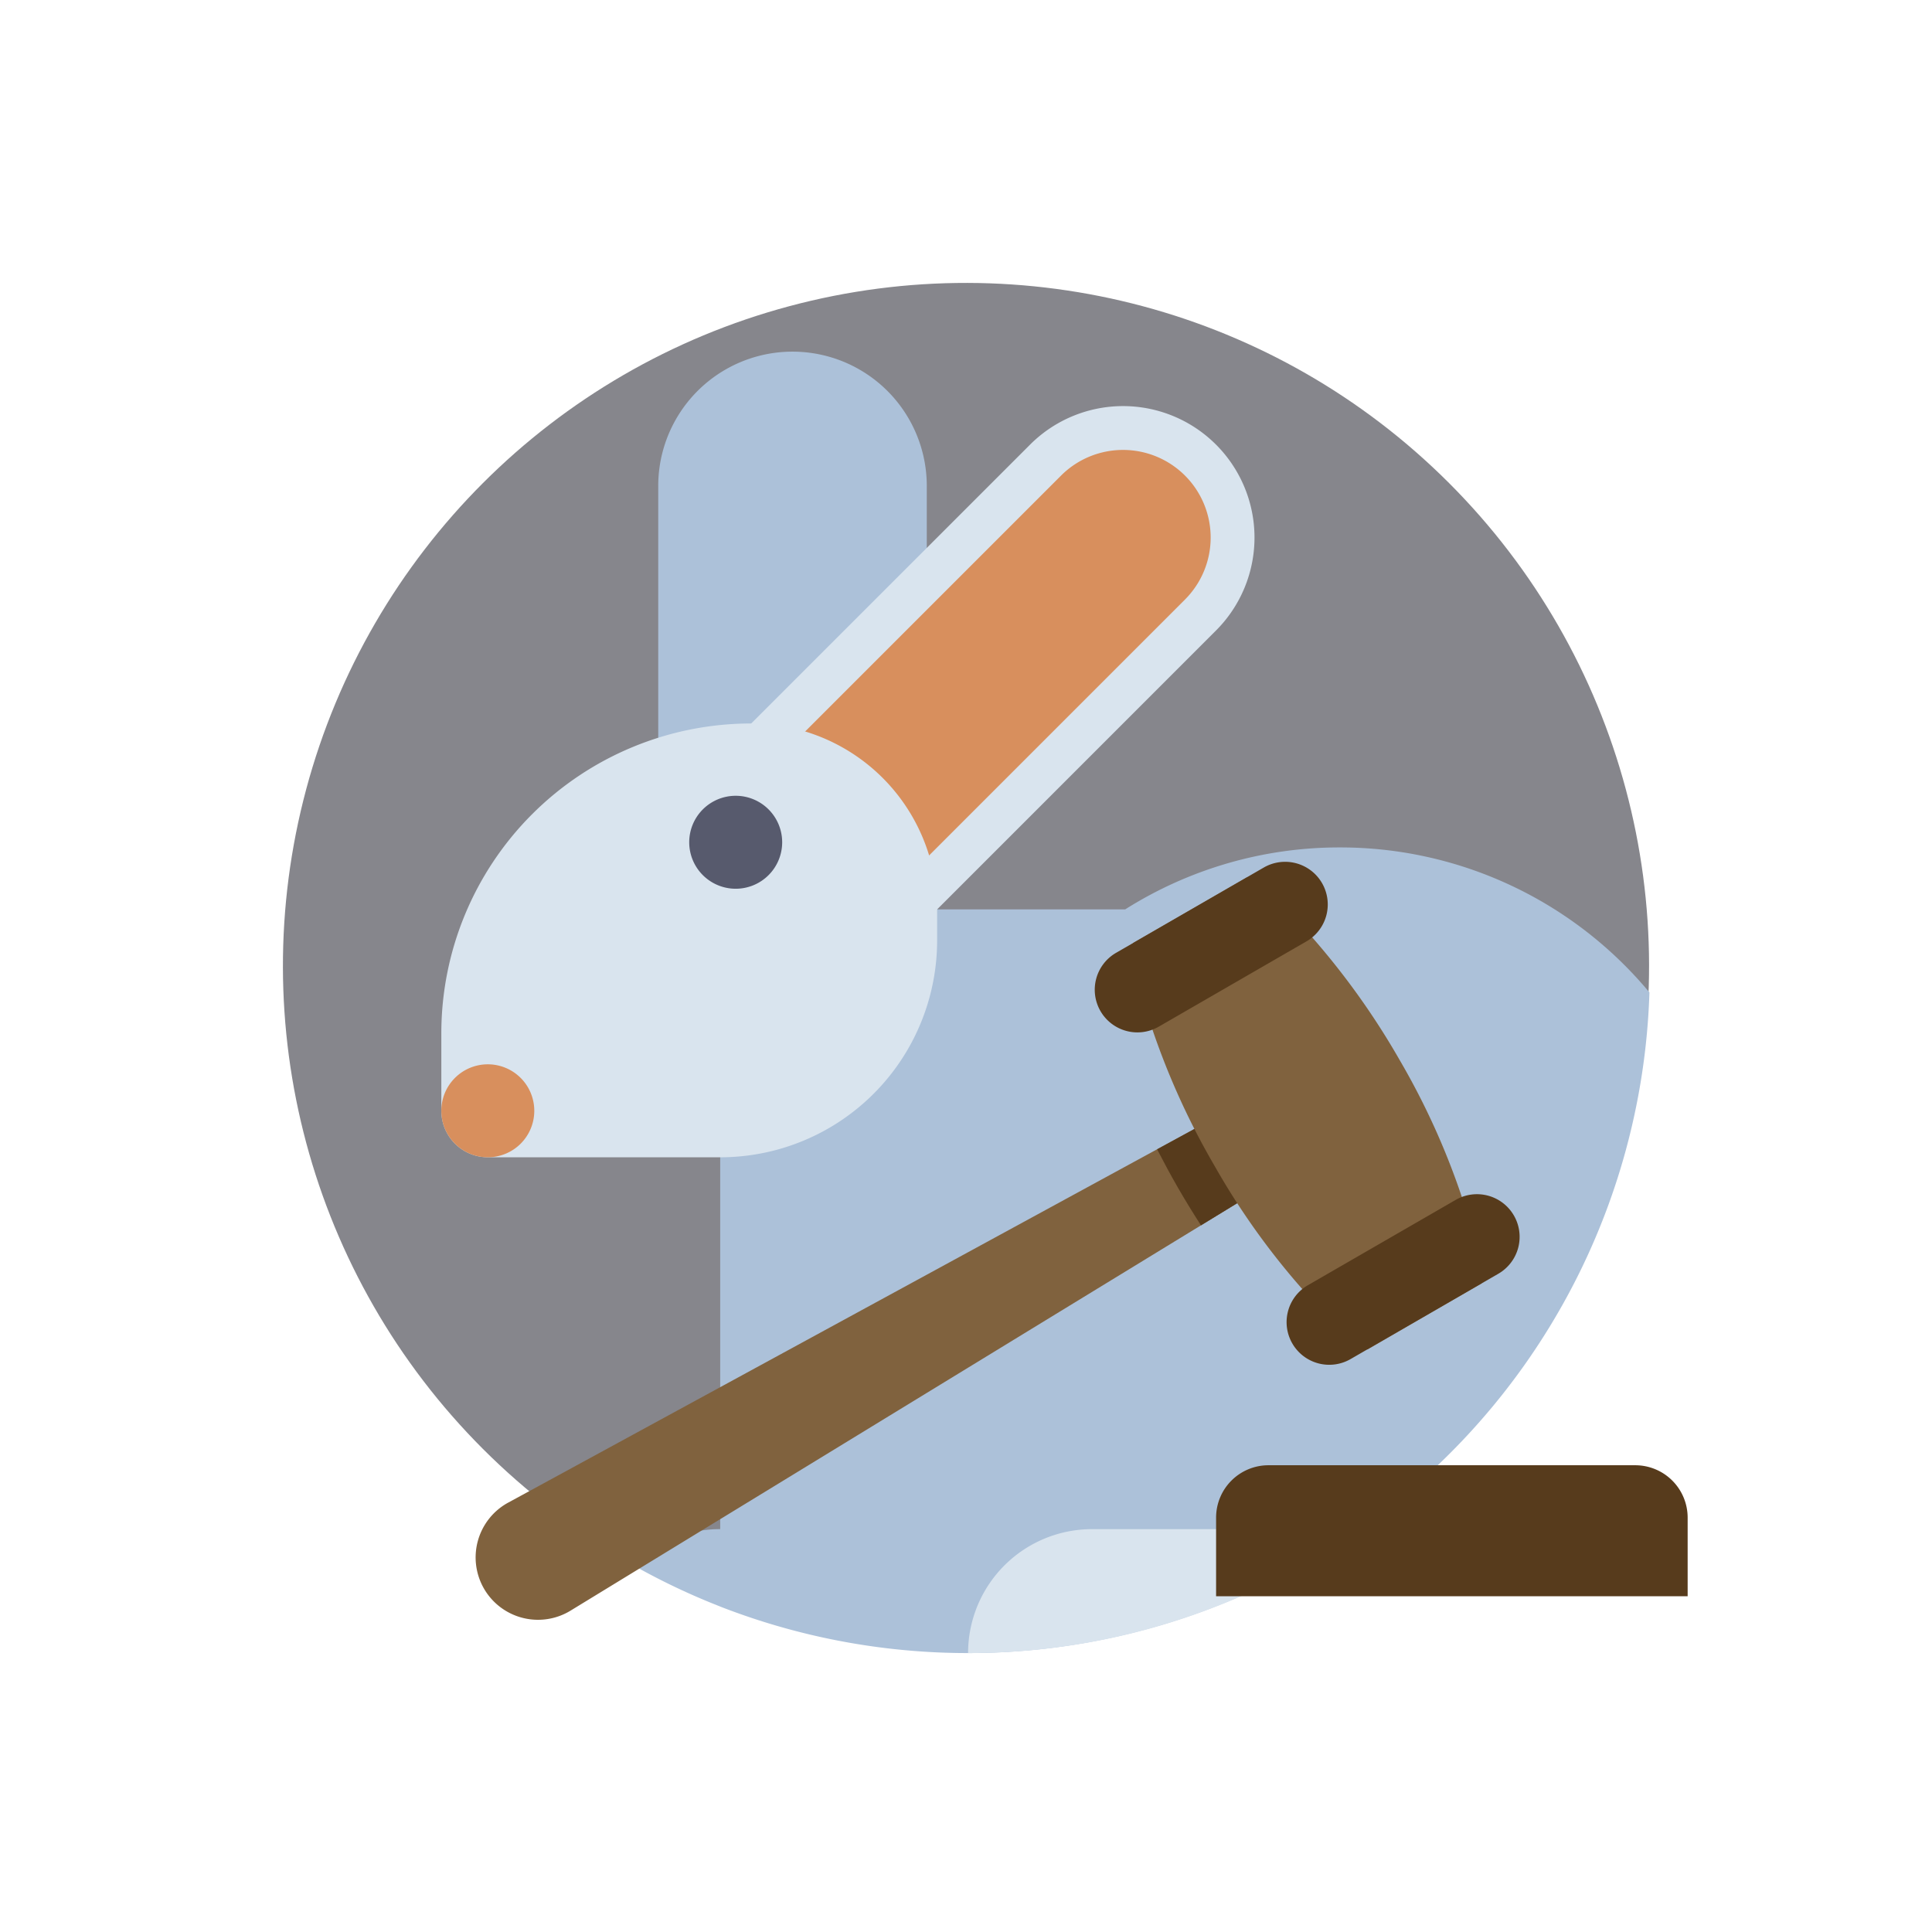 <svg xmlns="http://www.w3.org/2000/svg" width="260" height="260" viewBox="0 0 260 260">
  <g id="img-ley-seguridad-animales" transform="translate(-255.322 -3077.471)">
    <circle id="Ellipse_75" data-name="Ellipse 75" cx="91.924" cy="91.924" r="91.924" transform="translate(255.322 3207.471) rotate(-45)" fill="#86868c"/>
    <g id="Group_5177" data-name="Group 5177" transform="translate(314.714 3124.794)">
      <path id="Path_7023" data-name="Path 7023" d="M429.28,3182.993a53.95,53.95,0,0,0-28.9,8.34h-54.5v83.4a16.624,16.624,0,0,0-11.744,4.838,91.275,91.275,0,0,0,11.744,5.578v.006a91.787,91.787,0,0,0,125.052-82.646,54.093,54.093,0,0,0-41.652-19.516Z" transform="translate(-308.351 -3116.273)" fill="#acc1d9"/>
      <g id="Group_5170" data-name="Group 5170" transform="translate(29.19)">
        <path id="Path_7024" data-name="Path 7024" d="M355.356,3121.258a18.07,18.07,0,0,1,18.07,18.07v59.883a2.092,2.092,0,0,1-2.091,2.091H339.377a2.091,2.091,0,0,1-2.091-2.091v-59.883A18.069,18.069,0,0,1,355.356,3121.258Z" transform="translate(-337.286 -3121.258)" fill="#acc1d9"/>
      </g>
      <g id="Group_5171" data-name="Group 5171" transform="translate(70.889 158.459)">
        <path id="Path_7025" data-name="Path 7025" d="M375.87,3284.558a91.347,91.347,0,0,0,41.7-10v-6.676H392.55A16.68,16.68,0,0,0,375.87,3284.558Z" transform="translate(-375.87 -3267.878)" fill="#d9e4ee"/>
      </g>
      <g id="Group_5172" data-name="Group 5172" transform="translate(35.173 7.327)">
        <path id="Path_7026" data-name="Path 7026" d="M411.9,3133.22a17.692,17.692,0,0,1,0,25.02L367.842,3202.3l-25.02-25.019,44.057-44.057A17.69,17.69,0,0,1,411.9,3133.22Z" transform="translate(-342.822 -3128.038)" fill="#d9e4ee"/>
      </g>
      <g id="Group_5173" data-name="Group 5173" transform="translate(43.513 13.225)">
        <path id="Path_7027" data-name="Path 7027" d="M407.105,3136.95a11.794,11.794,0,0,1,0,16.679l-39.886,39.886-16.68-16.679,39.886-39.886A11.8,11.8,0,0,1,407.105,3136.95Z" transform="translate(-350.539 -3133.496)" fill="#d88f5d"/>
      </g>
      <g id="Group_5174" data-name="Group 5174" transform="translate(0 50.04)">
        <path id="Path_7028" data-name="Path 7028" d="M347.806,3225.939H316.531a6.255,6.255,0,0,1-6.254-6.255v-10.425a41.7,41.7,0,0,1,41.7-41.7A25.019,25.019,0,0,1,377,3192.579v4.17A29.189,29.189,0,0,1,347.806,3225.939Z" transform="translate(-310.277 -3167.559)" fill="#d9e4ee"/>
      </g>
      <g id="Group_5175" data-name="Group 5175" transform="translate(0 95.91)">
        <path id="Path_7029" data-name="Path 7029" d="M316.531,3210a6.255,6.255,0,1,1-6.254,6.254A6.255,6.255,0,0,1,316.531,3210Z" transform="translate(-310.277 -3210.002)" fill="#d88f5d"/>
      </g>
      <g id="Group_5176" data-name="Group 5176" transform="translate(33.359 59.77)">
        <path id="Path_7030" data-name="Path 7030" d="M347.4,3176.562a6.255,6.255,0,1,1-6.255,6.255A6.255,6.255,0,0,1,347.4,3176.562Z" transform="translate(-341.144 -3176.562)" fill="#575a6d"/>
      </g>
    </g>
    <g id="Group_5178" data-name="Group 5178" transform="translate(319.328 3193.45)">
      <path id="Path_7031" data-name="Path 7031" d="M417.942,3227.526l-90.622,55.386a8.4,8.4,0,0,1-11.542-2.785q-.055-.091-.107-.182a8.4,8.4,0,0,1,3.076-11.469c.059-.035.12-.068.18-.1l93.276-50.791Z" transform="translate(-314.546 -3182.137)" fill="#80623e"/>
      <path id="Path_7032" data-name="Path 7032" d="M405.351,3217.585l-5.946,3.24c.891,1.722,1.825,3.469,2.815,5.186s2.029,3.405,3.088,5.05l5.782-3.535Z" transform="translate(-307.693 -3182.137)" fill="#573b1c"/>
      <path id="Path_7033" data-name="Path 7033" d="M443.331,3241.362l-15.38,8.9a54.376,54.376,0,0,1-8.752-8.121,98.683,98.683,0,0,1-11.765-16.5,100.827,100.827,0,0,1-8.408-18.421,56.135,56.135,0,0,1-2.639-11.65l15.38-8.866a55.335,55.335,0,0,1,8.752,8.092,101.655,101.655,0,0,1,11.765,16.5,98.912,98.912,0,0,1,8.379,18.451,54.062,54.062,0,0,1,2.668,11.621Z" transform="translate(-307.937 -3184.631)" fill="#80623e"/>
      <path id="Path_7034" data-name="Path 7034" d="M418.4,3238.42l19.88-11.477a5.739,5.739,0,0,1,7.839,2.1h0a5.738,5.738,0,0,1-2.1,7.84l-19.88,11.479a5.738,5.738,0,0,1-7.839-2.1h0A5.738,5.738,0,0,1,418.4,3238.42Z" transform="translate(-306.391 -3181.443)" fill="#573b1c"/>
      <path id="Path_7035" data-name="Path 7035" d="M394.51,3197.033l19.879-11.479a5.739,5.739,0,0,1,7.84,2.1h0a5.739,5.739,0,0,1-2.1,7.839l-19.879,11.479a5.74,5.74,0,0,1-7.84-2.1h0A5.739,5.739,0,0,1,394.51,3197.033Z" transform="translate(-308.32 -3184.785)" fill="#573b1c"/>
    </g>
    <g id="Group_5179" data-name="Group 5179" transform="translate(418.978 3274.658)">
      <path id="Path_7036" data-name="Path 7036" d="M413.8,3259.925h49.36a7.051,7.051,0,0,1,7.051,7.051v10.577H406.751v-10.577A7.051,7.051,0,0,1,413.8,3259.925Z" transform="translate(-406.751 -3259.925)" fill="#573b1c"/>
    </g>
  </g>
</svg>
